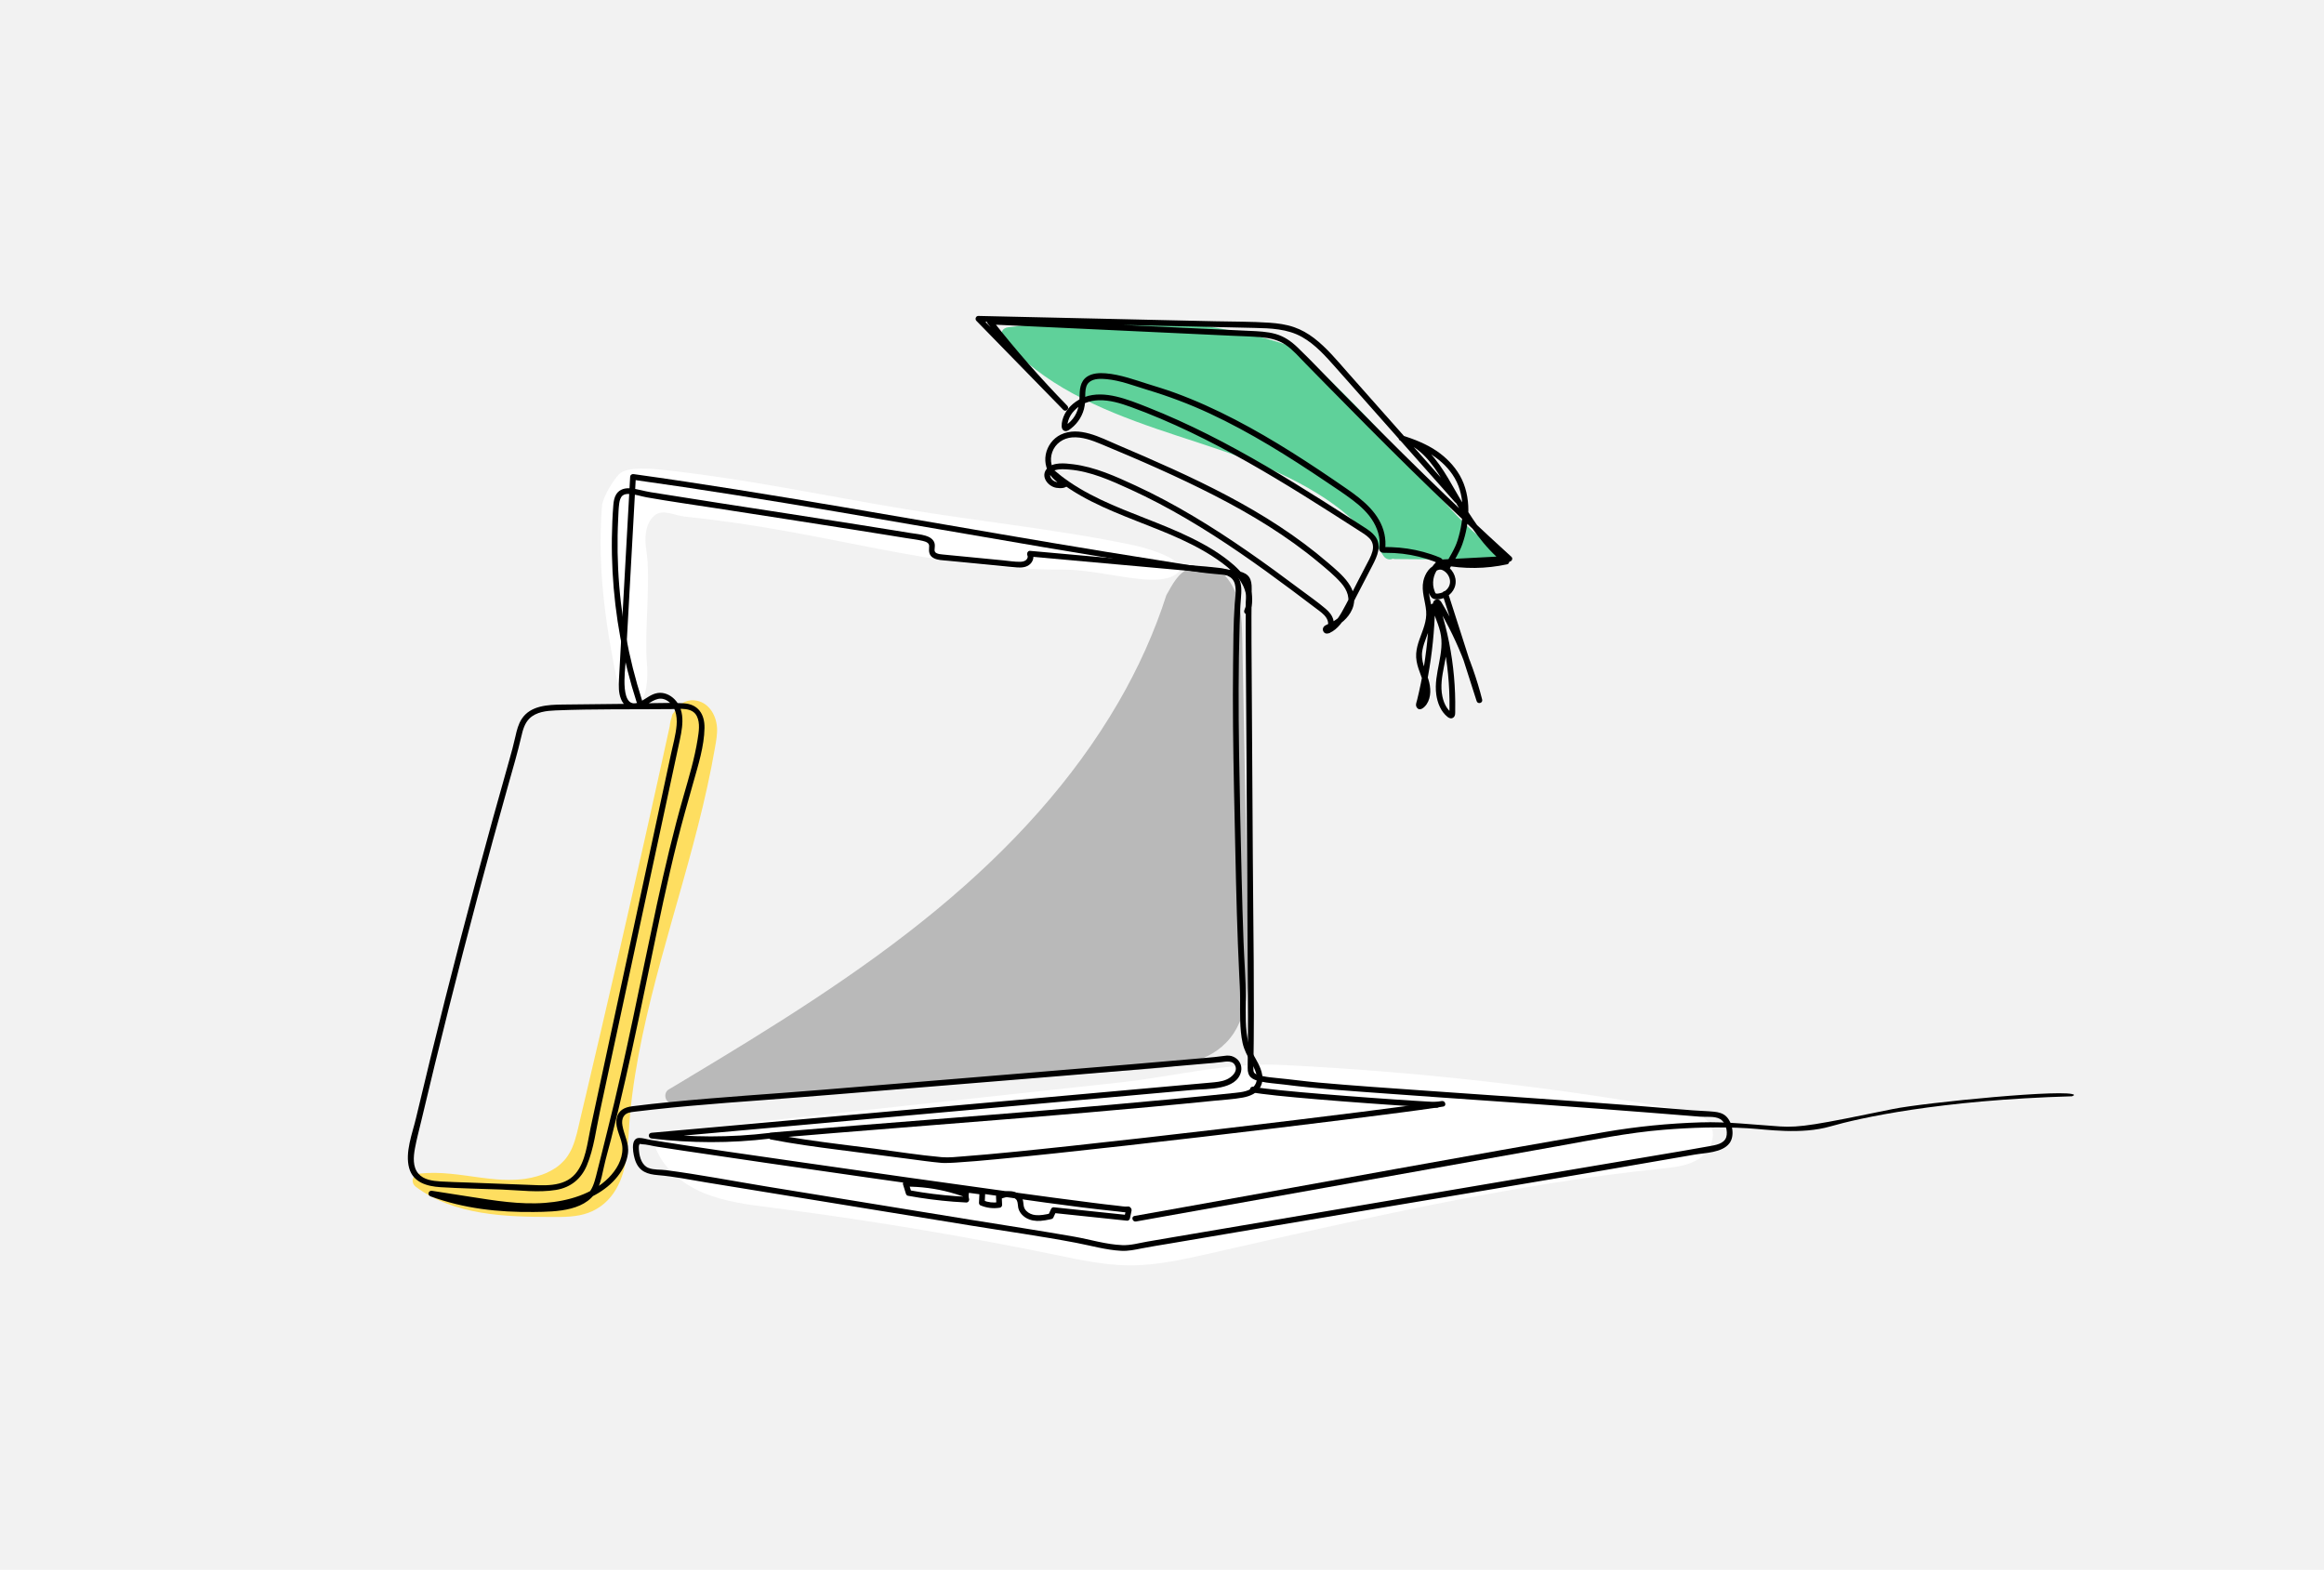 <?xml version="1.0" encoding="UTF-8"?>
<svg id="Layer_1" data-name="Layer 1" xmlns="http://www.w3.org/2000/svg" viewBox="0 0 2000 1351">
  <defs>
    <style>
      .cls-1 {
        fill: #5fd19a;
      }

      .cls-2 {
        fill: #fff;
      }

      .cls-3 {
        fill: #f2f2f2;
      }

      .cls-4 {
        opacity: .56;
      }

      .cls-5 {
        fill: #8c8c8c;
      }

      .cls-6 {
        fill: #fede60;
      }
    </style>
  </defs>
  <rect class="cls-3" width="2000" height="1351"/>
  <path class="cls-2" d="M572.58,404.58c-9.76-1.1-32.8-3.53-39.73,3.43-5.31,5.33-14.19,20.07-14.78,27.57-4.5,57.09,4.19,109.99,16.28,165.96,17.72,17.15,24.42-6.11,22.37-30.68-2.27-27.28,3.48-72.43-.45-96.77-1.74-10.77-1.27-23.41,7.06-30.46,7.02-5.94,17.21.12,26.36,1.04,123.92,12.51,207.99,45.6,326.27,45.6,31.83,0,74.75,15.08,93.59,5.39,21.32-10.96-20.92-23.58-31.95-25.96-62.43-13.51-137.56-21.28-200.55-31.85-72.68-12.2-131.23-25.02-204.47-33.27Z"/>
  <path class="cls-2" d="M593.76,971.8c-11.62,1.26-25.23,3.88-30.15,14.48,6.53,18.85,23.36,32.67,41.77,40.36,18.41,7.69,38.51,10.12,58.3,12.65,82.57,10.56,164.74,24.24,246.28,41,20.21,4.16,40.55,8.52,61.18,8.72,23.61.23,46.9-4.99,69.93-10.21,128.81-29.21,257.8-59.44,389.18-73.1,10.99-1.14,22.48-2.33,31.74-8.36s15.31-18.58,10.32-28.44c-4.7-9.28-16.36-12.15-26.6-13.96-113.02-19.92-227.3-32.75-341.93-38.39-48.06-2.37-93.04,9.95-140.93,15.16-57.75,6.27-115.49,12.55-173.24,18.82-65.28,7.09-130.56,14.18-195.84,21.27Z"/>
  <g>
    <path class="cls-6" d="M617.02,625.82c-.83-11.15-7.78-22.23-19.84-23.13-7.71-.58-13.75,4.21-17.29,10.51-.75.72-1.3,1.63-1.53,2.69-.08.38-.17.76-.25,1.14-.77,2.05-1.3,4.18-1.56,6.26-.06.5-.11,1.01-.14,1.51-7.15,32.71-14.38,65.41-21.7,98.08-7.98,35.64-16.06,71.26-24.24,106.86-8.21,35.74-16.52,71.46-24.93,107.15-2.08,8.82-4.16,17.63-6.25,26.45-1.92,8.1-3.51,16.52-6.79,24.21-1.29,3.02-3.15,6.29-5.21,9.06-.02.03-.04.05-.05.07-.03.04-.07.08-.11.13-.19.24-.39.47-.58.71-.52.62-1.07,1.22-1.62,1.81-1.11,1.17-2.28,2.28-3.51,3.33-.15.13-1.27,1.01-1.29,1.05-.51.38-1.02.74-1.54,1.1-1.42.97-2.89,1.87-4.4,2.7-3.2,1.76-4.75,2.42-7.82,3.5-3.07,1.08-6.22,1.95-9.4,2.63-1.56.33-3.13.62-4.7.87-.2.03-1.32.19-1.44.21-.88.11-1.75.21-2.63.29-7.01.68-14.05.57-21.07-.01-17.67-1.46-35.12-5.37-52.9-5.58-4.38-.05-8.75.14-13.1.62-6.25.68-8.19,7.75-3.11,11.5,33.24,24.6,76.98,25.68,116.64,25.85,10.59.04,21.73.09,31.79-3.64,10.14-3.75,18.17-10.84,23.64-20.13,11.51-19.58,10.09-43.59,12.21-65.44,4.34-44.72,14.81-88.79,26.58-132.18,11.95-44.04,25.4-87.69,35.97-132.11,2.64-11.08,5.09-22.2,7.3-33.37,1.1-5.58,2.14-11.18,3.11-16.78,1.01-5.88,2.23-11.94,1.78-17.93Z"/>
    <path class="cls-1" d="M1224.96,411.62c-11.29-12.53-22.66-24.99-34.2-37.29-22.95-24.46-46.57-48.3-71.42-70.83-1.16-1.05-2.07-2.25-2.76-3.54-5.07-1.82-10.17-3.53-15.32-5.12-35.32-10.9-72.16-16.54-109.02-18.51-36.89-1.98-73.91-.23-110.61,3.72-4.58.49-9.15,1.02-13.73,1.58-2.5.3-4.64,1.3-5.64,3.79-.97,2.41-.41,4.8,1.28,6.74,16.72,19.19,37.53,34.46,59.82,46.57,22.87,12.43,47.29,21.83,71.85,30.31,23.84,8.22,48.01,15.46,71.66,24.2,22.91,8.47,45,18.05,66.19,31.07,5.18,3.19,10.25,6.55,15.18,10.13,4.59,3.33,8.77,6.66,13.4,10.74,4.51,3.97,8.84,8.16,12.92,12.58,4.07,4.4,7.82,8.92,10.97,13.25,1.77,2.42,3.45,4.9,5.08,7.42,1.73,2.68,5.17,3.84,8.07,2.41.61.21,1.25.33,1.92.33,30.01.22,60.02.44,90.03.66,1.84.01,3.52-.86,4.67-2.2-12.98-9.66-25.62-19.84-37.08-31.27-11.68-11.64-22.23-24.48-33.26-36.73Z"/>
    <g class="cls-4">
      <path class="cls-5" d="M1074.05,808.53c-.66-34.37-1.32-68.73-1.98-103.1-.66-34.37-1.32-68.73-1.98-103.1-.33-17.26-.66-34.53-1-51.79-.26-13.36-.59-27.45-5.62-40.02-3.36-8.42-8.5-15.87-15.79-20.63-7.42-2.7-15.73-3.16-23.27-.82-10.4,3.22-15.59,14.34-20.64,23.11-10.28,32.11-24.29,62.92-41.21,92.11-19.59,33.78-42.89,65.31-68.76,94.54-26.87,30.38-56.45,58.25-87.7,84.08-33.52,27.71-68.95,53.04-105.23,77-36.56,24.16-74,46.94-111.58,69.46-4.61,2.77-9.23,5.53-13.84,8.29-4.99,2.98-3.21,11.95,3.11,11.5,34.29-2.44,68.59-4.88,102.88-7.32,34.29-2.44,68.59-4.88,102.88-7.32,34.29-2.44,68.59-4.88,102.88-7.32,34.07-2.42,68.15-4.75,102.21-7.27,26.92-1.99,56.44-6.48,72.43-30.92,7.38-11.29,10.37-24.78,11.7-38.02,1.41-14.09.76-28.31.49-42.44Z"/>
    </g>
    <g>
      <g>
        <g>
          <path d="M662.45,975c-33.83,4.08-67.97,4.05-101.79-.1v4.93c88.87-7.98,177.75-15.95,266.62-23.93,44.25-3.97,88.5-7.94,132.75-11.91,22.12-1.99,44.25-3.97,66.37-5.96,12.39-1.11,37.97.54,41.66-15.89,1.17-5.22-1.52-10.19-6.24-12.51-2.74-1.35-5.34-1.33-8.29-.9-5.38.78-10.78,1.26-16.2,1.74-21.74,1.94-43.49,3.79-65.24,5.62-44.29,3.72-88.6,7.37-132.9,11.01-43.94,3.61-87.89,7.21-131.83,10.83-43.41,3.58-86.9,6.19-130.24,10.49-11,1.09-22.01,2.24-32.97,3.66-6.89.89-12.31,3.57-13.51,10.95-1.46,8.94,4.9,16.6,5.01,25.41.12,9.61-5.24,18.51-11.8,25.15-14.09,14.23-35.29,20.18-54.74,21.65-21.83,1.65-43.6-2-65.1-5.36-10.73-1.68-21.47-3.36-32.2-5.03-3.11-.49-4.33,3.65-1.31,4.76,28.75,10.55,58.37,13.81,88.82,13.47,19.59-.22,47.58-.49,55.95-22,2.05-5.28,3.16-10.86,4.36-16.38,1.74-8,4.07-15.87,6.12-23.79,4.44-17.2,8.54-34.48,12.47-51.8,7.69-33.82,14.76-67.77,21.78-101.74,7.12-34.45,14.26-68.92,22.79-103.06,4.26-17.03,9.09-33.89,13.85-50.78,4.24-15.05,9.39-31.24,9.66-46.99.21-11.9-5.47-20.59-18-21.24-16.77-.87-33.87.3-50.66.48-17.85.19-35.7.34-53.55.58-12.44.17-27.4.75-35.01,12.24-3.01,4.54-4.35,9.94-5.51,15.19-1.55,7.02-3.43,13.89-5.4,20.81-4.87,17.11-9.67,34.23-14.41,51.38-9.49,34.31-18.71,68.7-27.68,103.15-8.78,33.73-17.32,67.53-25.6,101.39-4.23,17.29-8.4,34.6-12.5,51.92-3.07,12.99-9.63,29.45-5.83,42.94,3.47,12.31,15.42,15.64,26.86,16.35,17.57,1.1,35.22,1.37,52.81,2.04,15.3.58,31.55,2.82,46.74.32,12.5-2.06,21.61-9.44,26.48-21.07,6.06-14.48,7.95-31.09,11.24-46.37,3.79-17.64,7.59-35.28,11.38-52.92,7.59-35.28,15.17-70.56,22.76-105.85,7.51-34.91,15.01-69.83,22.52-104.74,3.71-17.27,7.43-34.55,11.14-51.82,2.77-12.89,6.91-28.68-3.46-39.38-3.79-3.9-9.15-6.35-14.63-5.52-5.7.86-9.92,4.91-14.91,7.42-18.41,9.25-13.03-27.23-12.61-34.97,1.97-35.71,3.94-71.42,5.92-107.13.94-17.11,1.89-34.22,2.83-51.33-1.04.79-2.08,1.59-3.12,2.38,118.62,16.53,236.44,38.3,354.52,58.23,29.62,5,59.25,9.9,88.92,14.58,14.83,2.34,29.68,4.63,44.53,6.85,8.75,1.31,17.46,1.74,26.23,2.79,3.59.43,8.67.78,11.7,2.98,4.46,3.24,2.16,14.89,2.11,19.82-.14,14.85-.08,29.71.03,44.56.22,29.75.42,59.51.59,89.26.33,59.41.69,118.82,1.02,178.23.16,29.62.48,59.26-.03,88.87-.14,7.92,3.83,10.18,11.13,11.81,6.52,1.45,13.21,1.72,19.82,2.58,29.53,3.82,59.31,5.67,88.99,7.85,29.94,2.2,59.89,4.28,89.84,6.35,59.88,4.16,119.72,8.64,179.54,13.5,5.24.43,12.47-.65,17.18,1.97,4.73,2.62,6.93,10.55,5.37,15.59-1.84,5.92-9.44,6.91-14.64,7.86-7.56,1.39-15.13,2.7-22.7,4-29.09,4.99-58.22,9.82-87.32,14.75-58.94,9.99-117.88,19.97-176.82,29.95-58.56,9.91-117.12,19.8-175.67,29.78-6.98,1.19-13.96,2.38-20.94,3.58-7.19,1.23-14.34,3.37-21.68,3.07-14.01-.57-27.57-4.87-41.31-7.28-29.5-5.17-59.12-9.68-88.68-14.48-58.63-9.54-117.25-19.1-175.88-28.65-28.88-4.71-57.78-10.35-86.8-14.12-4.86-.63-10.51-.08-15.11-1.93-5.51-2.21-7.57-8.88-8.09-14.3-.15-1.55-.67-5.78.84-6.34.34-.13,1.07.27,1.44.27,4.26.04,8.95,1.47,13.16,2.12,7.84,1.22,15.69,2.4,23.53,3.58,23.43,3.51,46.88,6.95,70.32,10.36,59.34,8.64,118.7,17.12,178.09,25.39,41.57,5.78,83.18,12.13,124.94,16.46,2.72.28,5.71.88,8.46.61,3.13-.31,3.16-5.25,0-4.93-2.98.3-6.24-.37-9.19-.69-6.94-.73-13.87-1.6-20.8-2.47-22.79-2.86-45.55-5.96-68.31-9.08-60.78-8.33-121.52-16.98-182.23-25.75-43.39-6.27-86.83-12.36-130.12-19.28-3.13-.5-6.91-1.79-10.1-1.73-8.23.15-4.8,15.37-3.16,19.78,3.47,9.31,10.39,11.5,19.61,12.26,13.9,1.14,27.74,4.04,41.5,6.28,15.43,2.52,30.86,5.03,46.3,7.55,30.22,4.92,60.44,9.85,90.67,14.77,30.24,4.93,60.49,9.86,90.73,14.78,30.13,4.9,60.47,9.12,90.46,14.83,12.87,2.45,25.61,6.19,38.76,6.89,6.15.33,11.75-.92,17.74-2.1,7.91-1.57,15.91-2.76,23.86-4.12,30.13-5.14,60.27-10.24,90.41-15.34,120.45-20.41,241.03-40.14,361.36-61.2,9.11-1.59,23.86-1.58,30.09-9.77,4.83-6.35,2.74-17.87-2.82-23.21-2.81-2.7-6.63-3.6-10.39-3.98-6.22-.64-12.53-.7-18.78-1.22-15.31-1.28-30.62-2.53-45.94-3.73-61.35-4.81-122.77-8.84-184.15-13.2-30.55-2.17-61.14-4.19-91.65-6.95-12.08-1.09-24.1-2.79-36.17-3.93-3.91-.37-7.82-.78-11.67-1.59-1.74-.37-3.61-.73-5.24-1.45-2.81-1.24-2.89-2.63-2.84-5.73,1.06-60.68-.15-121.47-.5-182.16-.35-61.04-.78-122.07-1.13-183.11-.09-15.6-.06-31.19.17-46.78.13-8.67-2.07-13.06-10.71-15.23-7.91-1.99-16.1-1.69-24.14-2.66-14.9-1.8-29.75-4.46-44.58-6.78-121.43-19-242.26-41.59-363.64-60.91-29.52-4.7-59.09-9.17-88.7-13.29-1.63-.23-3.03.62-3.12,2.38-1.85,33.48-3.7,66.96-5.55,100.43-.9,16.37-1.81,32.73-2.71,49.1-.45,8.18-.93,16.37-1.36,24.55-.3,5.68-.44,11.65,1.72,17.03,3.68,9.2,12.52,10.38,20.5,5.84,5.99-3.41,11.77-8.72,18.94-4.56,7.5,4.35,9.11,13.38,8.43,21.35-.71,8.3-3.07,16.54-4.82,24.67-1.9,8.82-3.79,17.64-5.69,26.46-3.48,16.17-6.95,32.34-10.43,48.51-14.15,65.79-28.29,131.57-42.44,197.36-3.56,16.54-7.11,33.08-10.67,49.61-2.77,12.9-4.17,29.15-13.17,39.54-10.23,11.81-27.81,9.86-41.82,9.33-16.89-.64-33.78-1.29-50.67-1.93-7.84-.3-15.7-.44-23.53-.93-6.58-.41-14.28-1.34-18.9-6.64-5.17-5.92-4.35-14.67-3.04-21.82,1.45-7.89,3.57-15.7,5.42-23.51,7.6-32.12,15.42-64.18,23.47-96.19,16.27-64.73,33.45-129.24,51.54-193.48,3.89-13.8,7.95-27.52,11.17-41.49,1.26-5.49,2.83-11.24,6.97-15.31,5.79-5.69,14.66-6.62,22.38-6.94,33.2-1.38,66.6-.78,99.82-1.14,7.37-.08,17.93-1.83,21.86,6.15,2.93,5.96,1.66,13.45.67,19.71-2.62,16.53-7.45,32.62-12.06,48.68-8.89,30.99-16.29,62.38-23.09,93.89-14,64.85-26.28,130.1-42.54,194.44-3.3,13.07-6.42,26.2-9.81,39.24-1.44,5.54-3.24,11.68-7.57,15.69-3.74,3.47-8.86,5.32-13.69,6.63-11.36,3.09-23.39,3.42-35.1,3.45-12.68.03-25.36-.19-37.95-1.79-15.96-2.03-31.6-5.98-46.69-11.52-.44,1.59-.87,3.17-1.31,4.76,20.37,3.18,40.72,6.81,61.19,9.23,18.93,2.24,38.26,2.81,56.93-1.63,16.12-3.83,32.44-11.56,42.86-24.84,4.49-5.72,7.93-12.43,8.85-19.72,1.13-8.96-3.33-15.63-4.78-24.12-.46-2.72-.36-5.53,1.19-7.85,2.15-3.22,6-3.49,9.61-3.94,5.12-.64,10.25-1.22,15.37-1.78,10.63-1.17,21.28-2.21,31.94-3.17,20.96-1.89,41.95-3.45,62.94-5.01,42.27-3.14,84.5-6.7,126.74-10.17,84.67-6.95,169.38-13.64,254-21.21,4.47-.4,8.99-.68,13.44-1.27,4.44-.58,10.68-1.87,12.42,3.79,1.5,4.86-3.44,9.11-7.29,10.94-4.57,2.17-9.93,2.48-14.88,2.93-21.37,1.94-42.75,3.84-64.12,5.75-42.75,3.84-85.5,7.67-128.25,11.51-85.5,7.67-171,15.35-256.49,23.02-10.5.94-21,1.88-31.5,2.83-3.21.29-3.13,4.55,0,4.93,33.83,4.14,67.96,4.17,101.79.1,3.11-.38,3.15-5.31,0-4.93h0Z"/>
          <path d="M969.06,1040.7c-.47,2.25-.94,4.5-1.41,6.76l2.38-1.81c-16.44-1.72-32.89-3.45-49.33-5.17-4.63-.49-9.27-.97-13.9-1.46-.78-.08-1.8.51-2.13,1.22-.82,1.77-1.65,3.53-2.47,5.3.49-.38.98-.76,1.47-1.13-4.11.88-8.27,1.77-12.5,1.35-3.08-.3-5.9-1.54-7.94-3.62-.98-1-1.68-2.15-2.04-3.5-.49-1.84-.42-3.77-.89-5.62-.96-3.72-4.01-6.31-7.63-7.35-4.61-1.33-9.33.13-13.7,1.65-.99.35-1.86,1.25-1.81,2.38.11,2.43.22,4.86.33,7.29.6-.79,1.21-1.59,1.81-2.38-4.34.73-9.02.2-13.08-1.51.41.71.81,1.42,1.22,2.13.15-3.18.3-6.36.45-9.54.07-1.46-1.2-2.3-2.47-2.47-4.38-.59-8.77-1.17-13.15-1.76-.77-.1-1.81.53-2.13,1.22-1.54,3.29-1.94,6.91-.93,10.43.79-1.04,1.59-2.08,2.38-3.12-12.73-.62-25.42-1.86-38.01-3.79-3.65-.56-7.29-1.17-10.93-1.84l1.72,1.72c-.82-2.65-1.64-5.3-2.46-7.95-.79,1.04-1.59,2.08-2.38,3.12,12.94-.04,25.83,1.64,38.33,5.03,3.57.97,7.09,2.07,10.58,3.3,1.26.44,2.7-.5,3.03-1.72.37-1.36-.46-2.59-1.72-3.03-12.55-4.43-25.68-7.15-38.96-8.12-3.75-.27-7.5-.4-11.26-.39-1.56,0-2.86,1.58-2.38,3.12.82,2.65,1.64,5.3,2.46,7.95.24.77.88,1.57,1.72,1.72,12.96,2.37,26.05,4.09,39.19,5.11,3.68.29,7.37.52,11.06.7,1.6.08,2.8-1.64,2.38-3.12-.62-2.19-.55-4.53.44-6.63l-2.13,1.22c4.38.59,8.77,1.17,13.15,1.76-.82-.82-1.64-1.64-2.47-2.47-.15,3.18-.3,6.36-.45,9.54-.04.77.48,1.82,1.22,2.13,5.4,2.28,11.1,2.98,16.88,2.01,1.02-.17,1.86-1.38,1.81-2.38-.11-2.43-.22-4.86-.33-7.29-.6.79-1.21,1.59-1.81,2.38,2.22-.77,4.52-1.63,6.87-1.91,1.91-.22,3.25-.13,4.98.52,1.19.45,2.37,1.36,2.98,2.5.9,1.69.77,4.16,1.16,6.11.78,3.85,3.53,7.02,6.87,8.96,3.75,2.17,8.13,2.78,12.41,2.46,2.81-.21,5.58-.74,8.33-1.32.78-.16,1.58-.28,2.17-.87.55-.55.83-1.46,1.16-2.15l1.7-3.64-2.13,1.22c16.44,1.72,32.89,3.45,49.33,5.17l13.9,1.46c1.01.11,2.17-.84,2.38-1.81.47-2.25.94-4.5,1.41-6.76.27-1.3-.38-2.67-1.72-3.03-1.22-.34-2.76.41-3.03,1.72h0Z"/>
          <path d="M663.41,980.69c19.26,3.72,38.71,6.38,58.16,8.87,19.76,2.52,39.5,5.11,59.25,7.66,9.79,1.27,19.61,2.74,29.45,3.6.9.08,1.79.11,2.69.11,3.27.01,6.54-.18,9.8-.38,11.58-.7,23.14-1.77,34.69-2.85,16.89-1.58,33.77-3.32,50.65-5.1,20.24-2.14,40.47-4.36,60.7-6.63,21.96-2.46,43.92-4.98,65.87-7.54,21.67-2.53,43.33-5.1,64.99-7.71,19.67-2.37,39.34-4.78,59-7.24,15.94-1.99,31.87-4.01,47.8-6.12,10.4-1.37,20.81-2.74,31.18-4.32,1.47-.22,2.95-.45,4.42-.7,3.12-.52,1.8-5.27-1.31-4.76-8.62,1.43-17.29,2.56-25.94,3.73-14.53,1.96-29.08,3.82-43.63,5.65-18.92,2.39-37.85,4.72-56.79,7.03-21.35,2.59-42.7,5.15-64.06,7.66-21.86,2.57-43.73,5.1-65.61,7.58-20.79,2.36-41.59,4.67-62.4,6.91-17.82,1.92-35.64,3.79-53.47,5.53-12.99,1.27-25.98,2.5-39,3.46-6.39.47-13.09,1.33-19.51.76-19.47-1.73-38.88-4.87-58.26-7.4-19.58-2.55-39.19-4.8-58.72-7.71-9.58-1.42-19.14-3.01-28.65-4.85-3.1-.6-4.43,4.16-1.31,4.76h0Z"/>
          <path d="M1236.68,948.45c-2.68-.09-5.36-.24-8.03-.4-4.28-.24-8.56-.5-12.83-.78-5.52-.35-11.05-.72-16.57-1.1-6.33-.43-12.66-.88-18.98-1.34-6.8-.49-13.59-1-20.38-1.52-6.84-.52-13.68-1.06-20.52-1.63-6.47-.53-12.93-1.08-19.39-1.66-5.75-.51-11.5-1.05-17.25-1.63-4.62-.47-9.23-.96-13.84-1.53-.93-.11-1.85-.24-2.78-.36-.11-.01.73.1.24.03-.09-.01-.18-.02-.27-.04-.22-.03-.44-.06-.66-.09-.4-.06-.81-.11-1.21-.17-1.32-.19-2.63-.4-3.94-.65-.47-.09-.95-.19-1.42-.3-1.25-.29-2.73.39-3.03,1.72-.29,1.26.38,2.72,1.72,3.03,2.78.65,5.64,1,8.47,1.38,4.25.57,8.51,1.04,12.77,1.49,5.49.58,10.99,1.11,16.48,1.61,6.34.58,12.68,1.13,19.02,1.66,6.79.57,13.58,1.11,20.37,1.64,6.84.53,13.69,1.05,20.53,1.55,6.5.48,13,.94,19.51,1.39,5.77.4,11.53.79,17.3,1.16,4.64.3,9.27.59,13.91.86,3.11.18,6.22.36,9.33.5.48.02.97.04,1.45.06,1.29.04,2.52-1.17,2.47-2.47-.06-1.37-1.08-2.42-2.47-2.47h0Z"/>
          <path d="M663.77,979.65c36.41-3.11,72.83-6.04,109.26-8.94,36.16-2.87,72.31-5.71,108.46-8.67,36.33-2.97,72.66-6.06,108.95-9.42,18.2-1.68,36.39-3.44,54.57-5.28,8.17-.83,16.53-1.25,24.61-2.74,6.04-1.11,12.43-3.7,15.31-9.53,3.22-6.53.96-13.65-2.11-19.77-2.88-5.74-6.58-10.72-8.22-17.02-3.25-12.55-2.45-25.94-2.44-38.78.01-16.25-1.37-32.54-1.97-48.78-.68-18.24-1.19-36.48-1.62-54.73-.86-36.25-1.7-72.5-2.23-108.76-.54-36.42-.63-72.87.48-109.28.24-7.73.46-15.44,1.12-23.15.49-5.71.86-12.01-1.92-17.24-3.28-6.19-10.34-8.05-16.8-8.81-8.87-1.04-17.81-1.63-26.7-2.43-36.37-3.27-72.73-6.54-109.1-9.81-8.97-.81-17.93-1.61-26.9-2.42-3.16-.28-3.14,4.65,0,4.93,35.7,3.21,71.4,6.42,107.1,9.63,17.71,1.59,35.42,3.11,53.12,4.78,6.5.61,14.01,1.86,15.93,9.1,1.48,5.59.28,11.65-.11,17.3-1.21,17.21-1.18,34.6-1.39,51.85-.22,17.89-.2,35.78-.04,53.67.32,35.59,1.21,71.18,1.97,106.76.76,35.66,1.63,71.31,3.36,106.94.33,6.82.77,13.62.76,20.44,0,6.39-.12,12.78.09,19.17.21,6.36.69,12.78,2.06,19.01,1.35,6.12,4.11,11.05,7.19,16.44,3.2,5.62,7.51,13.55,3.35,19.77-3.56,5.32-11.24,6.07-17.04,6.68-17.86,1.88-35.73,3.64-53.61,5.34-35.48,3.38-70.99,6.48-106.51,9.44-35.31,2.94-70.64,5.74-105.96,8.54-35.56,2.82-71.13,5.64-106.68,8.6-8.79.73-17.58,1.47-26.36,2.23-3.14.27-3.17,5.2,0,4.93h0Z"/>
          <path d="M884.23,478.17c.6,1.19-.09,2.55-.9,3.45-1.39,1.54-3.6,1.85-5.57,1.88-4.71.06-9.52-.76-14.2-1.22-9.92-.96-19.85-1.93-29.77-2.89-5.2-.5-10.4-1.01-15.59-1.51-2.36-.23-4.73-.46-7.09-.69-1.6-.16-3.29-.32-4.78-.96-1.33-.57-2.05-1.37-2.06-2.84-.01-2.13.61-4.09-.1-6.19-1.13-3.35-4.38-5.17-7.58-6.14-4.23-1.28-8.82-1.65-13.17-2.36-4.9-.8-9.8-1.59-14.7-2.38-9.92-1.6-19.84-3.18-29.76-4.76-19.96-3.16-39.94-6.28-59.91-9.38-39.69-6.16-79.4-12.16-119.05-18.57-5.59-.9-11.03-2.64-16.66-3.28-5.03-.57-10.13.51-12.99,5.05-1.72,2.72-2.25,6.03-2.52,9.18-.4,4.7-.65,9.41-.87,14.12-.43,9.64-.55,19.3-.35,28.95.8,38.14,6.53,76.21,17.05,112.88,1.3,4.53,2.68,9.04,4.12,13.53.97,3.01,5.73,1.72,4.76-1.31-11.75-36.57-18.7-74.62-20.57-112.99-.46-9.53-.62-19.07-.46-28.61.08-4.83.24-9.65.48-14.47.22-4.49.29-9.1.92-13.55.33-2.34,1.04-5.14,2.94-6.65,1.49-1.19,3.46-1.4,5.44-1.34,5.17.14,10.2,2.01,15.26,2.91,19.76,3.52,39.69,6.27,59.52,9.35,19.86,3.09,39.72,6.16,59.57,9.24,19.86,3.08,39.71,6.18,59.56,9.32,10.04,1.59,20.08,3.19,30.12,4.81,4.9.79,9.8,1.58,14.7,2.38,4.62.75,9.36,1.27,13.92,2.34,1.47.35,3.03.78,4.27,1.69,1.4,1.02,1.53,2.23,1.37,3.89-.37,3.86.13,7.29,3.88,9.27,3.49,1.84,7.73,1.83,11.56,2.21,5.08.49,10.16.99,15.24,1.48,9.92.96,19.85,1.93,29.77,2.89,5.09.49,10.19,1.1,15.29,1.47,3.97.29,8.38-.08,11.35-3.06,2.57-2.57,3.49-6.3,1.83-9.6-1.43-2.84-5.68-.34-4.26,2.49h0Z"/>
          <path d="M1785.01,942.48c-2.42-6.01-129.46,6.53-155.94,11.97-65.87,13.54-80,16.13-97.35,15-22.73-1.48-45.33-4.22-68-3.51-27.7.86-54.8,3.54-82.12,8.22-120.16,20.62-240.08,42.83-360.1,64.27-15.06,2.69-30.13,5.38-45.19,8.07-3.12.56-1.8,5.31,1.31,4.76h0c120.9-21.59,241.81-43.18,362.71-64.78,30.33-5.42,60.71-11.67,91.46-14.16,23.8-1.93,48.28-2.69,72.13-1.3,16.5.96,45.95,5.76,71.56-1.66,23.84-6.91,93.06-22.57,207.76-25.86"/>
        </g>
        <g>
          <path d="M1144.87,544.3c2.74-2.83,3.45-6.72,2.66-10.5-.84-4-3.66-7.28-6.69-9.86-6.98-5.96-14.65-11.24-21.99-16.75-14.87-11.16-29.87-22.15-45.16-32.74-30.62-21.21-62.48-40.84-96.33-56.51-17.14-7.93-35.09-16.1-54-18.41-6.8-.83-17.04-2.05-22.26,3.64-6.07,6.61.58,15.44,7.97,16.66,3.17.52,10.49.9,9.55-4.28-.35-1.9-1.81-2.46-3.36-3.22-1.77-.87-3.41-1.98-4.85-3.33-5.52-5.19-7.38-12.76-4.85-19.9,2.6-7.34,9.36-12.05,17.03-12.65,8.69-.67,17.29,2.55,25.18,5.83,32.98,13.7,65.86,28.01,97.65,44.32,31.57,16.2,62.15,34.72,89.46,57.47,6.6,5.5,13.48,11.09,19.18,17.56,5.43,6.16,8.52,13.91,4.6,21.74-1.86,3.72-4.7,6.85-8.04,9.32-1.76,1.3-3.64,2.43-5.56,3.47-1.8.97-4.44,1.61-5.78,3.17-1.08,1.26-1.14,3.1-.2,4.46,1.25,1.81,3.27,1.76,5.1.97,3.58-1.55,6.59-4.24,9.08-7.21,5.79-6.9,9.45-15.4,13.56-23.34,4.77-9.2,9.55-18.4,14.32-27.6,4.04-7.79,8.36-17.12,2.26-25.09-2.43-3.18-5.78-5.43-9.11-7.58-3.93-2.53-7.86-5.05-11.79-7.58-32.06-20.57-64.29-40.93-97.72-59.22-16.66-9.12-33.6-17.71-50.91-25.52-8.69-3.92-17.47-7.65-26.34-11.15-8.79-3.47-17.69-7.06-26.92-9.2-8.82-2.05-18.6-2.82-27.23.47-7.04,2.69-13.52,7.74-17.03,14.52-1.68,3.24-2.8,6.97-2.7,10.65.05,1.85.87,3.59,2.84,4.04,2.03.46,3.76-1.04,5.25-2.19,6.13-4.74,10.49-11.84,11.69-19.52.59-3.79.37-7.62.59-11.44.19-3.28.79-6.86,3.52-9.03,3.96-3.14,10-2.89,14.72-2.45,12.05,1.12,23.45,5.68,34.94,9.14,18.45,5.56,36.4,12.29,53.88,20.43,17.48,8.14,34.45,17.38,51.01,27.25,16.66,9.94,32.93,20.53,49.01,31.37,7.7,5.19,15.51,10.28,22.92,15.87,7.07,5.34,13.79,11.54,18.22,19.31,2.14,3.76,3.73,7.81,4.55,12.06.38,1.98.55,3.99.52,6-.03,1.95-.93,4.52.13,6.3,1.17,1.96,3.25,1.77,5.23,1.75,2.4-.02,4.8.04,7.19.17,4.8.26,9.58.82,14.3,1.69,4.61.85,9.16,1.97,13.63,3.36,2.18.68,4.34,1.42,6.48,2.22.47.18,2.78,1.46,3.19,1.25-.06-.6-.11-1.2-.17-1.81-.27.2-.53.41-.78.63-.38.32-.75.66-1.1,1.01-5.05,5.01-7.68,12.57-6.99,19.64.32,3.33,1.21,7.63,3.51,10.22,2.3,2.58,7.65,1.63,10.49.57,6.91-2.6,11.42-9.4,10.08-16.81-1.21-6.68-7.69-13.74-14.96-12.43-6.89,1.24-11.25,8.16-12.63,14.55-1.88,8.73,1.71,17.22,2.42,25.85.72,8.69-2.93,16.4-5.76,24.38-1.4,3.94-2.52,7.97-2.82,12.15-.32,4.45.61,8.86,1.99,13.06,2.52,7.67,6.72,15.47,4.6,23.76-.4,1.58-1.01,3.1-1.95,4.44-.43.62-1.1,1.08-1.51,1.68-.06.05-.12.1-.18.16-.76.56-.12.85,1.9.89.36-.29.49-1.95.61-2.43,1.17-4.75,2.25-9.52,3.23-14.31,2-9.8,3.6-19.68,4.82-29.6,1.22-9.94,2.04-19.94,2.45-29.95.05-1.19.09-2.38.13-3.58.01-.48.03-.95.04-1.43,0-.24.01-.48.02-.72.27-1.27-.49-1.43-2.28-.46-.11.78.83,2.45,1.09,3.15.45,1.26.92,2.51,1.39,3.76,1.6,4.26,3.25,8.52,4.33,12.96,4.4,18.12-5.93,35.74-3.39,53.97,1,7.2,3.88,14.55,9.68,19.22,1.48,1.19,3.28,1.78,4.96.58,2.02-1.45,1.6-4.24,1.64-6.43.09-4.8.04-9.61-.13-14.41-.7-19.53-3.49-39.01-8.32-57.94-1.22-4.77-2.56-9.5-4.03-14.2-.35-1.12-.71-2.23-1.07-3.35-.1-.29-.24-1.04-.44-1.33-.07-.22-.15-.44-.22-.67-1.96.4-2.51,1.09-1.67,2.05.92,2.19,2.56,4.29,3.74,6.36,4.55,7.96,8.74,16.13,12.56,24.47,7.54,16.49,13.54,33.67,18.02,51.25,1.59-.44,3.17-.87,4.76-1.31-7.58-23.65-15.14-47.31-22.71-70.97-2.21-6.92-4.43-13.83-6.64-20.74-.97-3.01-5.73-1.72-4.76,1.31,7.58,23.65,15.14,47.31,22.71,70.97,2.21,6.92,4.43,13.83,6.64,20.74.97,3.01,5.54,1.78,4.76-1.31-4.52-17.78-10.64-35.12-18.24-51.82-3.8-8.35-7.97-16.53-12.51-24.5-1.05-1.85-2.12-3.68-3.21-5.51-.97-1.62-1.86-3.85-3.91-4.29-1.63-.35-3.35.47-4.08,1.97-.97,2,.37,4.39.98,6.31,5.84,18.19,9.77,37.01,11.62,56.02.93,9.56,1.35,19.17,1.25,28.77-.01,1.17-.03,2.34-.06,3.51,0,.27-.13,1.25-.04,1.41.63-.15,1.26-.29,1.89-.44-.2-.16-.4-.32-.59-.49-1.31-1.14-2.48-2.43-3.44-3.88-1.96-2.96-3.16-6.29-3.88-9.75-3.66-17.49,6.18-34.44,3.81-52-.61-4.52-1.94-8.86-3.49-13.14-.72-1.99-1.48-3.97-2.22-5.95-.83-2.21-1.37-4.79-2.46-6.88-1.81-3.46-6.59-2.12-6.92,1.57-.45,4.96-.32,10.03-.63,15.01-1.2,19.31-3.94,38.5-8.18,57.38-.52,2.33-1.07,4.65-1.64,6.97-.5,2.03-1.63,4.41-.41,6.37,2.55,4.11,6.81,0,8.53-2.52,4.26-6.26,3.71-14.66,1.55-21.54-2.56-8.16-6.77-15.95-5.19-24.76,1.43-8,5.52-15.21,7.38-23.1,1.03-4.38,1.2-8.76.62-13.22-.58-4.47-1.72-8.84-2.35-13.3-.91-6.4-.16-14.54,5.69-18.59,1.08-.75,2.32-1.27,3.63-1.43,1.49-.17,2.95.62,4.15,1.47,2.59,1.84,4.39,4.92,4.68,8.09.31,3.35-1.26,6.49-3.88,8.54-1.25.98-2.71,1.69-4.25,2.09-.9.24-3.4.76-4.13.31-.47-.29-.84-1.6-1.04-2.12-.31-.77-.54-1.57-.74-2.38-.43-1.74-.56-3.52-.49-5.3.13-3.25,1.07-6.47,2.69-9.29.81-1.41,1.78-2.7,2.94-3.85,1.31-1.3,3.03-2.2,3.05-4.29.01-2.06-1.45-3.08-3.17-3.79-2.32-.95-4.68-1.83-7.06-2.63-8.87-2.98-18.09-4.88-27.41-5.74-2.16-.2-4.33-.34-6.5-.42-1.03-.04-2.05-.06-3.08-.07-.69,0-1.37,0-2.06,0-.34,0-.69,0-1.03.01-.71-.09-.63.3.23,1.16.52-.1.36-5.53.33-6.12-.1-2.14-.39-4.29-.85-6.39-3.82-17.43-18.27-29.06-32.2-38.69-31.02-21.45-62.71-42.24-96.2-59.65-16.94-8.81-34.37-16.73-52.32-23.27-7.8-2.84-15.72-5.2-23.64-7.69-5.47-1.72-10.9-3.58-16.43-5.15-6.27-1.78-12.69-3.28-19.21-3.78-5.24-.4-11.22-.15-15.76,2.81-6.28,4.1-6.54,11.5-6.64,18.28-.12,7.6-2.11,14.54-7.55,20.1-.65.66-1.33,1.29-2.04,1.89-.43.36-1.95,1.09-2.18,1.6.47.31.93.62,1.4.94,0-.26,0-.52.01-.78.02-.43.04-.86.09-1.29.12-.97.34-1.93.62-2.86.97-3.28,2.88-6.23,5.24-8.69,5.53-5.78,13.08-8.61,21-8.82,9.48-.25,18.71,2.6,27.53,5.78,8.7,3.13,17.3,6.56,25.81,10.16,34.27,14.53,67.06,32.33,98.99,51.41,15.97,9.54,31.74,19.41,47.43,29.4,7.89,5.02,15.76,10.07,23.62,15.13,3.28,2.11,6.79,4.09,9.51,6.92,3.01,3.13,3.72,7.04,2.63,11.19-1.2,4.59-3.72,8.76-5.89,12.94-2.27,4.38-4.55,8.76-6.82,13.14-4.52,8.72-8.79,17.63-13.64,26.18-1.98,3.49-4.24,6.86-7.1,9.68-1.23,1.21-2.55,2.3-4.05,3.16-.38.22-1.09.42-1.4.72-.06.02-.12.05-.18.07-.72.23-.28.56,1.31.98-.16.47-.32.93-.47,1.4.4-.18.8-.37,1.2-.55.6-.28,1.19-.57,1.78-.86,7.5-3.75,14.47-9.12,17.84-17.03,7.27-17.08-9.47-30.16-20.88-39.99-13.19-11.35-27.2-21.74-41.74-31.3-29.1-19.13-60.25-34.91-91.89-49.35-15.8-7.21-31.74-14.08-47.71-20.89-14.54-6.19-32.76-16.26-48.6-8.7-6.67,3.19-11.53,9.79-12.9,17.03-1.41,7.45.84,14.93,6.05,20.44,1.2,1.27,2.56,2.4,4,3.41.74.52,1.52.99,2.32,1.41.44.23.99.59,1.47.7.2.08.39.17.59.25.89-1.82.72-2.56-.52-2.21-2.2-.21-4.19.21-6.3-.81-1.46-.7-2.8-1.94-3.46-3.43-1.45-3.29,1.42-5.48,4.28-6.28,3.71-1.04,7.81-.74,11.61-.44,18.45,1.44,36.17,9.52,52.79,17.11,16.53,7.54,32.6,16.06,48.27,25.24,31.47,18.44,61.29,39.56,90.51,61.36,7,5.22,13.96,10.48,20.91,15.76,3.14,2.39,6.77,4.75,8.93,8.14,1.71,2.68,2.46,6.58.03,9.08-2.21,2.28,1.27,5.77,3.49,3.49h0Z"/>
          <path d="M1247.75,489.05c3.69-6.78,8.1-13.3,10.69-20.61,3.29-9.27,5.19-19.43,5.21-29.27.02-10.45-2.2-21.08-7.47-30.18-4.82-8.32-11.83-15.42-19.75-20.83-9.04-6.17-19.39-10.11-29.74-13.48-.44,1.59-.87,3.17-1.31,4.76,16.64,5.15,27.04,19.03,35.66,33.34,9.73,16.16,18.82,32.68,30.26,47.74,6.86,9.02,14.48,17.44,23.37,24.51.36-1.37.73-2.75,1.09-4.12-17.39,3.78-35.43,4-52.9.62-.22,1.61-.44,3.23-.66,4.84,18.91-.99,37.83-1.98,56.74-2.97,2.01-.11,3.41-2.69,1.74-4.21-25.47-23.15-50.5-46.77-75.13-70.81-24.6-24.01-48.83-48.39-72.95-72.88-11.99-12.17-23.66-24.74-35.99-36.56-5.43-5.21-11.43-9.4-18.74-11.49-7.35-2.11-15.11-2.35-22.7-2.71-35.1-1.64-70.2-3.28-105.31-4.92-34.95-1.63-69.9-3.27-104.85-4.9-4.41-.21-8.81-.41-13.22-.62-2.36-.11-2.95,2.67-1.74,4.21,20.29,25.92,41.99,50.71,65,74.25,2.22,2.27,5.71-1.21,3.49-3.49-24.93-25.55-49.87-51.09-74.8-76.64-.58,1.4-1.16,2.81-1.74,4.21,31.58.71,63.17,1.42,94.75,2.14,31.74.72,63.47,1.43,95.21,2.15,15.79.36,31.58.71,47.38,1.07,14.09.32,28.57.75,41.16,7.84,11.51,6.48,20.38,16.6,29.04,26.36,10.6,11.96,21.2,23.93,31.79,35.89,20.99,23.7,41.99,47.39,62.98,71.09,2.62,2.96,5.25,5.92,7.87,8.89,2.11,2.38,5.59-1.12,3.49-3.49-21.3-24.04-42.59-48.08-63.89-72.12-10.6-11.96-21.2-23.93-31.79-35.89-9.21-10.4-18.13-21.38-29.24-29.85-5.19-3.96-10.88-7.2-17.05-9.34-6.79-2.36-14-3.34-21.14-3.83-15.44-1.05-31.01-.9-46.48-1.25-32.04-.72-64.08-1.44-96.12-2.17-32.04-.72-64.08-1.44-96.12-2.17-3.95-.09-7.9-.18-11.84-.27-2.17-.05-3.21,2.71-1.74,4.21,24.93,25.55,49.87,51.09,74.8,76.64,1.16-1.16,2.33-2.33,3.49-3.49-23.01-23.54-44.71-48.33-65-74.25-.58,1.4-1.16,2.81-1.74,4.21,34.65,1.62,69.29,3.24,103.94,4.86,34.8,1.63,69.6,3.25,104.4,4.88,8.24.38,16.52.57,24.73,1.26,7.54.63,15.01,2.17,21.37,6.47,6.57,4.44,11.9,10.77,17.42,16.39,5.97,6.08,11.93,12.16,17.9,18.24,23.89,24.3,47.86,48.51,72.17,72.39,24.35,23.92,49.07,47.47,74.23,70.54,3.07,2.82,6.15,5.62,9.23,8.43.58-1.4,1.16-2.81,1.74-4.21-18.91.99-37.83,1.98-56.74,2.97-2.63.14-3.53,4.29-.66,4.84,18.38,3.56,37.23,3.36,55.53-.62,1.69-.37,2.53-2.97,1.09-4.12-16.19-12.87-27.94-30.03-38.75-47.44-9.22-14.85-16.8-31.36-28.86-44.21-6.59-7.03-14.63-12.35-23.86-15.21-3.05-.94-4.32,3.78-1.31,4.76,17.32,5.64,33.96,13.46,44.57,28.93,11.37,16.57,10.19,37.88,4.54,56.3-2.41,7.87-7.1,14.71-11,21.89-1.52,2.79,2.74,5.28,4.26,2.49h0Z"/>
        </g>
      </g>
      <path d="M904.52,408.76c10.53,9.11,22.38,16.52,34.78,22.8,12.54,6.35,25.59,11.61,38.66,16.77,6.52,2.57,13.05,5.11,19.55,7.74,6.49,2.63,12.44,5.14,18.9,8.11,12.53,5.78,24.73,12.42,35.81,20.69,1.45,1.08,2.65,2.02,4.11,3.23,1.44,1.2,2.85,2.44,4.2,3.74,2.69,2.59,5.02,5.24,6.99,8.25,2.05,3.13,3.44,6.12,4.35,9.69.84,3.3,1.12,7.03.56,10.21-.16.9-.37,1.79-.63,2.66-.26.85-.55,1.63-.83,2.24-.55,1.21-.35,2.66.88,3.37,1.06.62,2.82.33,3.37-.88,3.31-7.24,3.02-15.57.1-22.9-2.91-7.3-8.04-13.38-13.91-18.5-10.77-9.4-23.38-16.75-36.17-23.03-12.77-6.28-26.02-11.53-39.25-16.73-13.22-5.2-25.92-10.12-38.62-16.17-6.3-3-12.49-6.24-18.48-9.82-3.02-1.81-5.99-3.7-8.89-5.7-1.42-.97-2.82-1.97-4.2-2.99-.66-.49-1.31-.98-1.96-1.48-.42-.32-1.18-.92-1.84-1.45-1.35-1.08-2.68-2.19-3.99-3.32-1.01-.87-2.5-.99-3.49,0-.89.89-1.01,2.61,0,3.49h0Z"/>
    </g>
  </g>
</svg>